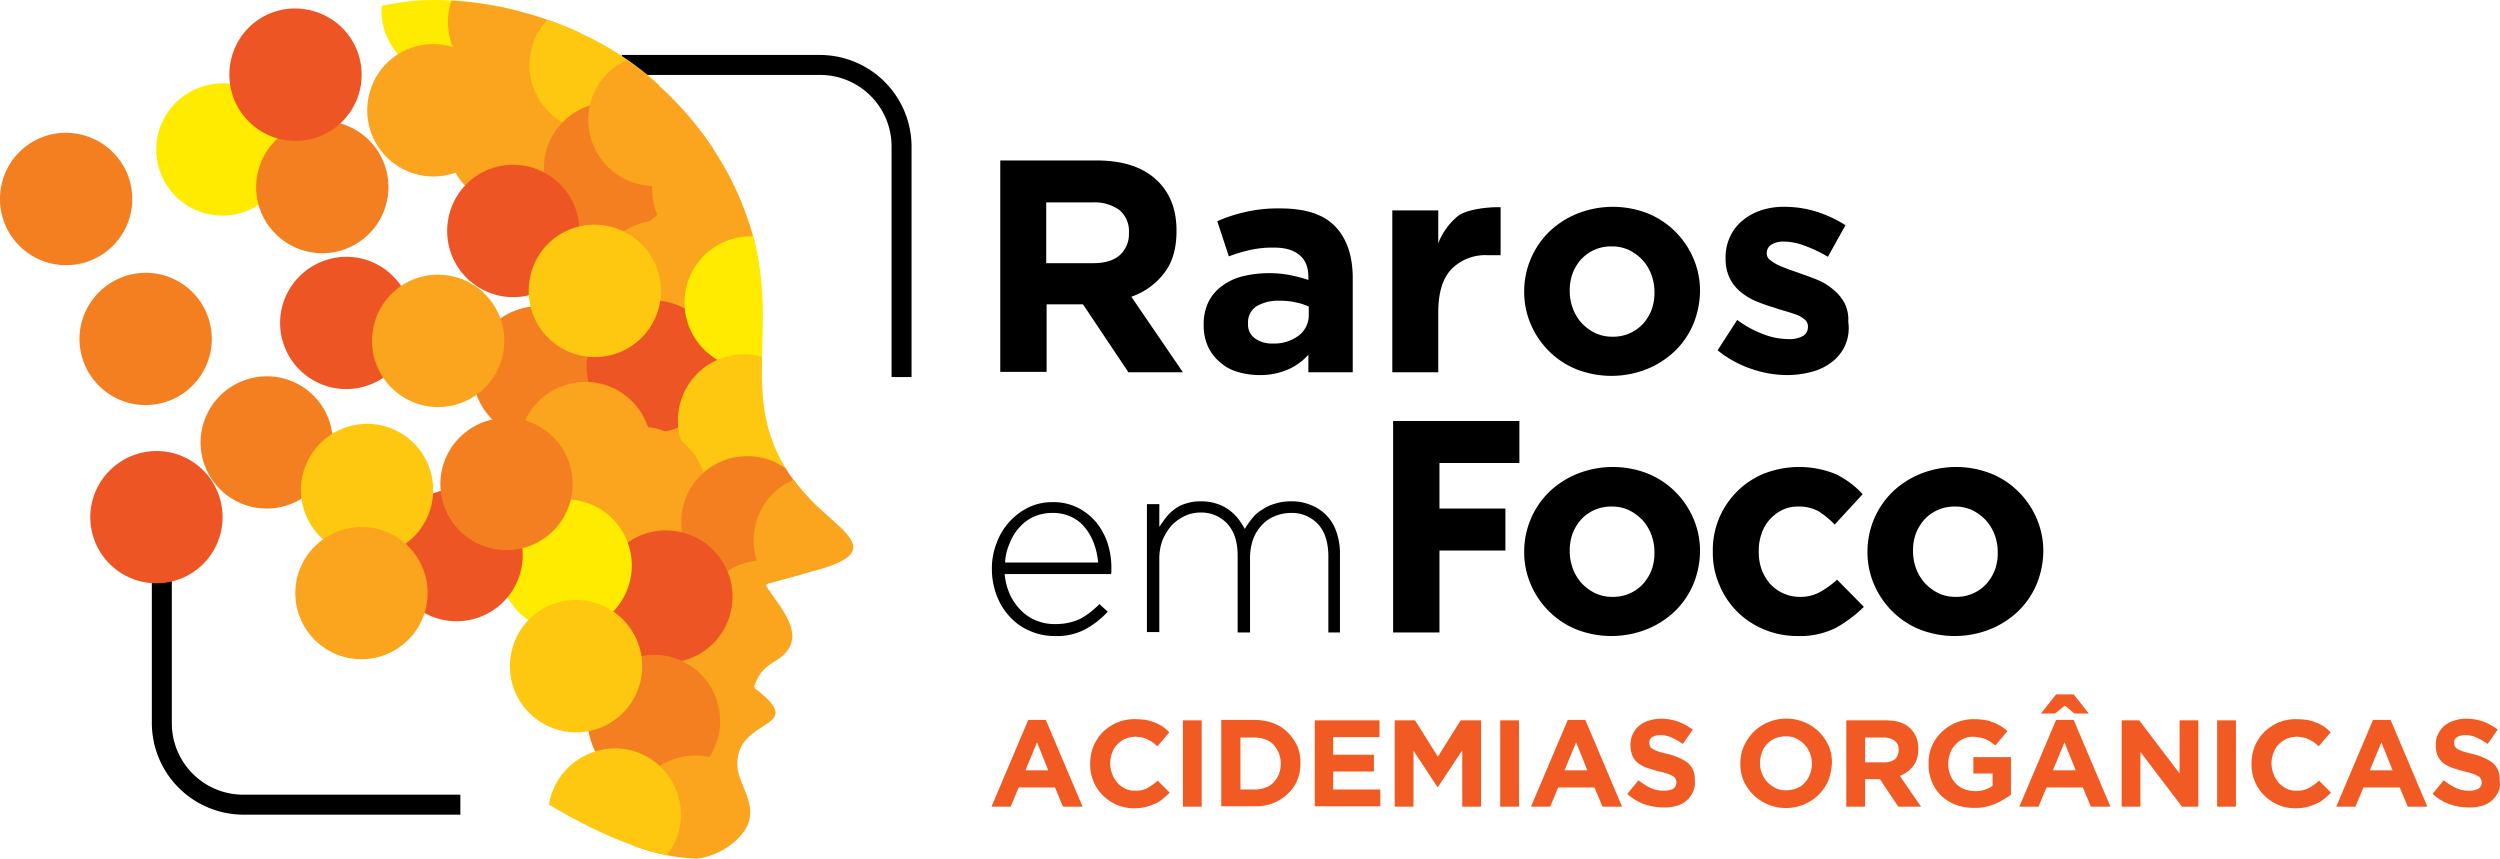 <svg xmlns="http://www.w3.org/2000/svg" width="625.574" height="214.855" viewBox="0 0 625.574 214.855">
  <g id="logo-acidemias" transform="translate(-35.604 -60.246)">
    <g id="Grupo_10" data-name="Grupo 10">
      <g id="Grupo_6" data-name="Grupo 6">
        <path id="Caminho_30" data-name="Caminho 30" d="M263.7,154.6h-5V96.9A17.882,17.882,0,0,0,240.8,79H191.2V74h49.6a22.961,22.961,0,0,1,22.9,22.9Z"/>
        <path id="Caminho_31" data-name="Caminho 31" d="M150.8,264.1H96.5a22.961,22.961,0,0,1-22.9-22.9V191.6h5v49.6a17.882,17.882,0,0,0,17.9,17.9h54.3Z"/>
      </g>
      <g id="Grupo_7" data-name="Grupo 7">
        <path id="Caminho_32" data-name="Caminho 32" d="M94.4,81.4A16.552,16.552,0,1,1,75,94.5,16.632,16.632,0,0,1,94.4,81.4Z" fill="#ffeb00" fill-rule="evenodd"/>
        <path id="Caminho_33" data-name="Caminho 33" d="M75.2,128.8a16.552,16.552,0,1,1-19.4,13.1,16.632,16.632,0,0,1,19.4-13.1Z" fill="#f37f20" fill-rule="evenodd"/>
        <path id="Caminho_34" data-name="Caminho 34" d="M119.4,90.8A16.552,16.552,0,1,1,100,103.9a16.632,16.632,0,0,1,19.4-13.1Z" fill="#f37f20" fill-rule="evenodd"/>
        <path id="Caminho_35" data-name="Caminho 35" d="M105.5,154.7a16.552,16.552,0,1,1-19.4,13.1,16.632,16.632,0,0,1,19.4-13.1Z" fill="#f37f20" fill-rule="evenodd"/>
        <path id="Caminho_36" data-name="Caminho 36" d="M203.9,98.4a16.552,16.552,0,1,1-19.4,13.1,16.456,16.456,0,0,1,19.4-13.1Z" fill="#faa51d" fill-rule="evenodd"/>
        <path id="Caminho_37" data-name="Caminho 37" d="M208.3,151.7A16.925,16.925,0,1,1,188.4,165a16.89,16.89,0,0,1,19.9-13.3Z" fill="#faa51d" fill-rule="evenodd"/>
        <path id="Caminho_38" data-name="Caminho 38" d="M209.3,208.9A16.552,16.552,0,1,1,189.9,222a16.632,16.632,0,0,1,19.4-13.1Z" fill="#faa51d" fill-rule="evenodd"/>
        <path id="Caminho_39" data-name="Caminho 39" d="M167.1,79a16.552,16.552,0,1,1-19.4,13.1A16.632,16.632,0,0,1,167.1,79Z" fill="#faa51d" fill-rule="evenodd"/>
        <path id="Caminho_40" data-name="Caminho 40" d="M164.1,62.7a18.413,18.413,0,0,1-.3,3.3,16.519,16.519,0,0,1-32.7-4.3,77.276,77.276,0,0,1,8.6-1.3,79.77,79.77,0,0,1,24.4,2.3Z" fill="#ffeb00" fill-rule="evenodd"/>
        <path id="Caminho_41" data-name="Caminho 41" d="M180.6,68.4c0,.2-.1.3-.1.5A16.552,16.552,0,0,1,148,62.6a9.017,9.017,0,0,1,.6-2.2,89.617,89.617,0,0,1,32,8Z" fill="#faa51d" fill-rule="evenodd"/>
        <path id="Caminho_42" data-name="Caminho 42" d="M166.4,64.9A16.552,16.552,0,1,1,147,78a16.632,16.632,0,0,1,19.4-13.1Z" fill="#faa51d" fill-rule="evenodd"/>
        <path id="Caminho_43" data-name="Caminho 43" d="M200.5,81.5a16.58,16.58,0,0,1-32.1-8.1,16.13,16.13,0,0,1,4.2-8.2,86.378,86.378,0,0,1,8.6,3.5,75.4,75.4,0,0,1,19.3,12.8Z" fill="#ffc810" fill-rule="evenodd"/>
        <path id="Caminho_44" data-name="Caminho 44" d="M147.2,71.6a16.552,16.552,0,1,1-19.4,13.1,16.456,16.456,0,0,1,19.4-13.1Z" fill="#faa51d" fill-rule="evenodd"/>
        <path id="Caminho_45" data-name="Caminho 45" d="M191.4,86.1A16.552,16.552,0,1,1,172,99.2a16.632,16.632,0,0,1,19.4-13.1Z" fill="#f37f20" fill-rule="evenodd"/>
        <path id="Caminho_46" data-name="Caminho 46" d="M214.2,97.7a16.589,16.589,0,0,1-31.1-10.6,16.359,16.359,0,0,1,9.3-11.8,80.067,80.067,0,0,1,21.8,22.4Z" fill="#faa51d" fill-rule="evenodd"/>
        <path id="Caminho_47" data-name="Caminho 47" d="M224.6,121.5a17.079,17.079,0,0,1-12.4,2.5,16.632,16.632,0,0,1-13.1-19.4,16.362,16.362,0,0,1,11-12.5,75.644,75.644,0,0,1,14.5,29.4Z" fill="#faa51d" fill-rule="evenodd"/>
        <path id="Caminho_48" data-name="Caminho 48" d="M204.1,115.7a16.552,16.552,0,1,1-19.4,13.1,16.456,16.456,0,0,1,19.4-13.1Z" fill="#faa51d" fill-rule="evenodd"/>
        <path id="Caminho_49" data-name="Caminho 49" d="M167.2,101.8a16.552,16.552,0,1,1-19.4,13.1,16.456,16.456,0,0,1,19.4-13.1Z" fill="#ee5524" fill-rule="evenodd"/>
        <path id="Caminho_50" data-name="Caminho 50" d="M173.6,137.2a16.552,16.552,0,1,1-19.4,13.1,16.456,16.456,0,0,1,19.4-13.1Z" fill="#f37f20" fill-rule="evenodd"/>
        <path id="Caminho_51" data-name="Caminho 51" d="M202.1,135.7a16.552,16.552,0,1,1-19.4,13.1,16.632,16.632,0,0,1,19.4-13.1Z" fill="#ee5524" fill-rule="evenodd"/>
        <path id="Caminho_52" data-name="Caminho 52" d="M187.6,116.8a16.552,16.552,0,1,1-19.4,13.1,16.383,16.383,0,0,1,19.4-13.1Z" fill="#ffc810" fill-rule="evenodd"/>
        <path id="Caminho_53" data-name="Caminho 53" d="M226.2,152.3a16.57,16.57,0,1,1-2.1-32.9,51.752,51.752,0,0,1,1.4,6.6c1.6,9.8.8,18.3.7,26.3Z" fill="#ffeb00" fill-rule="evenodd"/>
        <path id="Caminho_54" data-name="Caminho 54" d="M225,149.2c.4.1.9.2,1.3.3-.2,9.8.1,18.8,6.3,28.5a16.241,16.241,0,0,1-14,3.7,16.562,16.562,0,1,1,6.4-32.5Z" fill="#ffc810" fill-rule="evenodd"/>
        <path id="Caminho_55" data-name="Caminho 55" d="M199,167.3a16.552,16.552,0,1,1-19.4,13.1A16.632,16.632,0,0,1,199,167.3Z" fill="#faa51d" fill-rule="evenodd"/>
        <path id="Caminho_56" data-name="Caminho 56" d="M185.2,156.1a16.552,16.552,0,1,1-19.4,13.1,16.632,16.632,0,0,1,19.4-13.1Z" fill="#faa51d" fill-rule="evenodd"/>
        <path id="Caminho_57" data-name="Caminho 57" d="M225.8,174.7a15.467,15.467,0,0,1,6.4,2.8,57.378,57.378,0,0,0,4.6,6.1c.4.4.8.9,1.2,1.3a15.889,15.889,0,0,1,.8,9.2,16.256,16.256,0,0,1-8.3,11.3l-2.7.8c-.2.1-.5.3-.7.4l.1.2a15.734,15.734,0,0,1-7.8.3,16.513,16.513,0,1,1,6.4-32.4Z" fill="#f37f20" fill-rule="evenodd"/>
        <path id="Caminho_58" data-name="Caminho 58" d="M228.1,206.2a16.714,16.714,0,0,1-3.6-13.9,16.357,16.357,0,0,1,9.7-12,39.16,39.16,0,0,0,2.7,3.3c8.3,9.6,21.5,14.4,2.4,19.5l-11.2,3.1Z" fill="#faa51d" fill-rule="evenodd"/>
        <path id="Caminho_59" data-name="Caminho 59" d="M229.9,200.8a18.151,18.151,0,0,1,6.8,3l-8.8,2.4c-.2.1-.5.3-.7.4,3.2,5.4,11.5,13.2,2.8,18.8-1.9,1.2-4.2,2.2-5.7,6.7l.6.4c-8.8-2-16.4-8.4-14.3-18.7a16.314,16.314,0,0,1,19.3-13Z" fill="#faa51d" fill-rule="evenodd"/>
        <path id="Caminho_60" data-name="Caminho 60" d="M205.5,193.3a16.552,16.552,0,1,1-19.4,13.1,16.383,16.383,0,0,1,19.4-13.1Z" fill="#ee5524" fill-rule="evenodd"/>
        <path id="Caminho_61" data-name="Caminho 61" d="M180.3,185.5a16.552,16.552,0,1,1-19.4,13.1,16.632,16.632,0,0,1,19.4-13.1Z" fill="#ffeb00" fill-rule="evenodd"/>
        <path id="Caminho_62" data-name="Caminho 62" d="M223.7,224.3a16.72,16.72,0,0,1,5,1.9,9.769,9.769,0,0,0-4.6,6c15.1,11.3-5.5,6.8-3.9,20.7a13.447,13.447,0,0,0,1.4,4.3,15.863,15.863,0,0,1-4.3-.3,16.611,16.611,0,0,1,6.4-32.6Z" fill="#faa51d" fill-rule="evenodd"/>
        <path id="Caminho_63" data-name="Caminho 63" d="M202.4,224.4A16.552,16.552,0,1,1,183,237.5a16.632,16.632,0,0,1,19.4-13.1Z" fill="#f37f20" fill-rule="evenodd"/>
        <path id="Caminho_64" data-name="Caminho 64" d="M212.8,249.6a16.948,16.948,0,0,1,7.5,3.6c.9,5.2,7.5,11.6-2.2,18.7a18.355,18.355,0,0,1-7.9,3.2,48.882,48.882,0,0,1-16-3.2,16.766,16.766,0,0,1-.8-9.2,16.53,16.53,0,0,1,19.4-13.1Z" fill="#faa51d" fill-rule="evenodd"/>
        <path id="Caminho_65" data-name="Caminho 65" d="M192.6,247.8a16.632,16.632,0,0,1,13.1,19.4,16.032,16.032,0,0,1-3.2,7c-9.3-1.9-19.8-6.8-29.5-12.6,0-.3.1-.5.1-.8a16.8,16.8,0,0,1,19.5-13Z" fill="#ffc810" fill-rule="evenodd"/>
        <path id="Caminho_66" data-name="Caminho 66" d="M182.9,210.7a16.552,16.552,0,1,1-19.4,13.1,16.456,16.456,0,0,1,19.4-13.1Z" fill="#ffc810" fill-rule="evenodd"/>
        <path id="Caminho_67" data-name="Caminho 67" d="M153,182.9A16.552,16.552,0,1,1,133.6,196,16.632,16.632,0,0,1,153,182.9Z" fill="#ee5524" fill-rule="evenodd"/>
        <path id="Caminho_68" data-name="Caminho 68" d="M125.4,124.8A16.552,16.552,0,1,1,106,137.9a16.632,16.632,0,0,1,19.4-13.1Z" fill="#ee5524" fill-rule="evenodd"/>
        <path id="Caminho_69" data-name="Caminho 69" d="M130.6,166.6a16.552,16.552,0,1,1-19.4,13.1,16.632,16.632,0,0,1,19.4-13.1Z" fill="#ffc810" fill-rule="evenodd"/>
        <path id="Caminho_70" data-name="Caminho 70" d="M77.9,173.4a16.552,16.552,0,1,1-19.4,13.1,16.632,16.632,0,0,1,19.4-13.1Z" fill="#ee5524" fill-rule="evenodd"/>
        <path id="Caminho_71" data-name="Caminho 71" d="M165.5,165.1a16.552,16.552,0,1,1-19.4,13.1,16.632,16.632,0,0,1,19.4-13.1Z" fill="#f37f20" fill-rule="evenodd"/>
        <path id="Caminho_72" data-name="Caminho 72" d="M129.2,192.4a16.552,16.552,0,1,1-19.4,13.1,16.632,16.632,0,0,1,19.4-13.1Z" fill="#faa51d" fill-rule="evenodd"/>
        <path id="Caminho_73" data-name="Caminho 73" d="M148.4,129.3A16.552,16.552,0,1,1,129,142.4a16.456,16.456,0,0,1,19.4-13.1Z" fill="#faa51d" fill-rule="evenodd"/>
        <path id="Caminho_74" data-name="Caminho 74" d="M55.3,93.8a16.552,16.552,0,1,1-19.4,13.1A16.456,16.456,0,0,1,55.3,93.8Z" fill="#f37f20" fill-rule="evenodd"/>
        <path id="Caminho_75" data-name="Caminho 75" d="M112.7,62.7A16.552,16.552,0,1,1,93.3,75.8a16.383,16.383,0,0,1,19.4-13.1Z" fill="#ee5524" fill-rule="evenodd"/>
      </g>
      <g id="Grupo_8" data-name="Grupo 8">
        <path id="Caminho_76" data-name="Caminho 76" d="M317.9,153.3l-11.3-16.9h-9.1v16.9H285.9V100.4H310c6.3,0,11.2,1.5,14.7,4.6s5.3,7.4,5.3,12.9v.2c0,4.3-1,7.8-3.1,10.5a17.575,17.575,0,0,1-8.2,5.9l12.9,18.9H317.9Zm.2-34.8a6.915,6.915,0,0,0-2.4-5.7,10.469,10.469,0,0,0-6.7-1.9H297.4v15.2h11.8c2.9,0,5.1-.7,6.6-2a7.1,7.1,0,0,0,2.3-5.4v-.2Z"/>
        <path id="Caminho_77" data-name="Caminho 77" d="M363,153.3V149a14.572,14.572,0,0,1-5.1,3.7,17.435,17.435,0,0,1-7.2,1.4,19.053,19.053,0,0,1-5.4-.8,11.067,11.067,0,0,1-4.4-2.4,11.351,11.351,0,0,1-3-3.9,12.529,12.529,0,0,1-1.1-5.3v-.2a12.611,12.611,0,0,1,1.2-5.7,10.877,10.877,0,0,1,3.4-4,14.144,14.144,0,0,1,5.1-2.4,27.122,27.122,0,0,1,6.6-.8,27.585,27.585,0,0,1,5.4.5,37.447,37.447,0,0,1,4.5,1.2v-.7c0-2.4-.7-4.3-2.2-5.5-1.5-1.3-3.6-1.9-6.5-1.9a26.134,26.134,0,0,0-5.9.6,39.578,39.578,0,0,0-5.3,1.6l-2.9-8.8a38.286,38.286,0,0,1,7-2.3,36.652,36.652,0,0,1,8.8-.9c6.3,0,10.9,1.5,13.8,4.6s4.3,7.4,4.3,12.9v23.5H363Zm.2-16.3a15.081,15.081,0,0,0-3.4-1.1,16.96,16.96,0,0,0-4-.4,10.569,10.569,0,0,0-5.8,1.4,4.749,4.749,0,0,0-2.1,4.2v.2a4.2,4.2,0,0,0,1.7,3.6,7.267,7.267,0,0,0,4.5,1.3,10.088,10.088,0,0,0,6.5-2,6.347,6.347,0,0,0,2.5-5.1V137Z"/>
        <path id="Caminho_78" data-name="Caminho 78" d="M407.8,124.1a11.9,11.9,0,0,0-9,3.5q-3.3,3.45-3.3,10.8v15H384V112.9h11.5v8.2a16.74,16.74,0,0,1,4.8-6.7c2-1.7,7.4-2.4,10.8-2.3v12h-3.3Z"/>
        <path id="Caminho_79" data-name="Caminho 79" d="M459.3,141.4a20.559,20.559,0,0,1-4.6,6.7,22.146,22.146,0,0,1-7,4.5,24.03,24.03,0,0,1-17.5.1,20.63,20.63,0,0,1-6.9-4.5,21.05,21.05,0,0,1-4.6-6.7,20.4,20.4,0,0,1-1.7-8.2v-.2a20.908,20.908,0,0,1,6.3-14.9,22.146,22.146,0,0,1,7-4.5,24.03,24.03,0,0,1,17.5-.1,20.63,20.63,0,0,1,6.9,4.5,21.05,21.05,0,0,1,4.6,6.7A20.4,20.4,0,0,1,461,133v.2A22.669,22.669,0,0,1,459.3,141.4Zm-9.7-8.2a12.6,12.6,0,0,0-.8-4.3,11.272,11.272,0,0,0-2.2-3.6,11.968,11.968,0,0,0-3.4-2.5,10.03,10.03,0,0,0-4.3-.9,10.17,10.17,0,0,0-4.4.9,10.035,10.035,0,0,0-3.3,2.4,11.258,11.258,0,0,0-2.1,3.5,12.13,12.13,0,0,0-.7,4.3v.2a12.6,12.6,0,0,0,.8,4.3,11.272,11.272,0,0,0,2.2,3.6,11.968,11.968,0,0,0,3.4,2.5,10.03,10.03,0,0,0,4.3.9,10.17,10.17,0,0,0,4.4-.9,10.035,10.035,0,0,0,3.3-2.4,11.258,11.258,0,0,0,2.1-3.5,12.13,12.13,0,0,0,.7-4.3Z"/>
        <path id="Caminho_80" data-name="Caminho 80" d="M497.2,146.9a10.769,10.769,0,0,1-3.3,4,13.673,13.673,0,0,1-5,2.4,23.674,23.674,0,0,1-6.1.8,27.582,27.582,0,0,1-8.8-1.5,26.96,26.96,0,0,1-8.6-4.7l4.9-7.6a26.918,26.918,0,0,0,6.6,3.6,17.9,17.9,0,0,0,6.2,1.2,7,7,0,0,0,3.7-.8,2.63,2.63,0,0,0,1.2-2.2v-.2a2.13,2.13,0,0,0-.7-1.6,6.893,6.893,0,0,0-1.9-1.2q-1.2-.45-2.7-.9c-1-.3-2.1-.6-3.2-1a44.339,44.339,0,0,1-4.3-1.5,15.4,15.4,0,0,1-3.9-2.3,10.22,10.22,0,0,1-2.8-3.4,10.862,10.862,0,0,1-1.1-5v-.2a12.039,12.039,0,0,1,1.2-5.5,11.347,11.347,0,0,1,3.2-4,14.084,14.084,0,0,1,4.7-2.5,18.09,18.09,0,0,1,5.8-.8,26.4,26.4,0,0,1,7.8,1.2,30.457,30.457,0,0,1,7.3,3.4l-4.4,7.9a34.808,34.808,0,0,0-5.9-2.8,14.791,14.791,0,0,0-5.1-1,5.576,5.576,0,0,0-3.2.8,2.432,2.432,0,0,0-1.1,2v.2a1.932,1.932,0,0,0,.7,1.5,14.036,14.036,0,0,0,1.8,1.2c.8.4,1.6.7,2.6,1.1s2,.7,3.1,1.1c1.4.5,2.8,1,4.3,1.6a14.875,14.875,0,0,1,3.9,2.3,11.5,11.5,0,0,1,2.9,3.3,8.985,8.985,0,0,1,1.1,4.8v.2A10.684,10.684,0,0,1,497.2,146.9Z"/>
        <path id="Caminho_81" data-name="Caminho 81" d="M288.4,209.2a14.435,14.435,0,0,0,2.8,3.9,11.351,11.351,0,0,0,3.9,2.5,11.734,11.734,0,0,0,4.6.8,14.056,14.056,0,0,0,6.4-1.4,20.358,20.358,0,0,0,4.6-3.6l2.1,1.9a21.8,21.8,0,0,1-5.6,4.4,15.133,15.133,0,0,1-7.7,1.7,15.305,15.305,0,0,1-6-1.2,14.332,14.332,0,0,1-5-3.4,16.091,16.091,0,0,1-3.4-5.3,18.708,18.708,0,0,1-1.3-6.8v-.1a17.466,17.466,0,0,1,1.2-6.5,15.968,15.968,0,0,1,8-8.9,13.5,13.5,0,0,1,6-1.3,13.339,13.339,0,0,1,6.1,1.3,14.419,14.419,0,0,1,4.6,3.5,16.228,16.228,0,0,1,3,5.3,19.871,19.871,0,0,1,1,6.6v.7a1.759,1.759,0,0,1-.1.6H287A16.468,16.468,0,0,0,288.4,209.2Zm22-8.1a18.756,18.756,0,0,0-1-4.7,14.122,14.122,0,0,0-2.2-4,9.659,9.659,0,0,0-3.5-2.8,10.578,10.578,0,0,0-4.8-1,11.3,11.3,0,0,0-4.5.9,10.4,10.4,0,0,0-3.6,2.6,12.375,12.375,0,0,0-2.5,4,13.575,13.575,0,0,0-1.2,4.9h23.3Z"/>
        <path id="Caminho_82" data-name="Caminho 82" d="M368,218.6v-19c0-3.5-.8-6.2-2.5-8.1a8.9,8.9,0,0,0-7-2.9,10.875,10.875,0,0,0-3.9.8,8.746,8.746,0,0,0-3.2,2.2,10.427,10.427,0,0,0-2.2,3.5,14.194,14.194,0,0,0-.8,4.8v18.6h-3.1V199.3c0-3.3-.8-6-2.5-7.9a8.762,8.762,0,0,0-6.8-2.9,9.022,9.022,0,0,0-4,.9,11.2,11.2,0,0,0-3.3,2.4,14.46,14.46,0,0,0-2.2,3.6,13.3,13.3,0,0,0-.8,4.5v18.5h-3.1v-32h3.1v5.7c.5-.8,1.1-1.6,1.7-2.4a10.957,10.957,0,0,1,2.2-2.1,8.694,8.694,0,0,1,2.9-1.4,11.294,11.294,0,0,1,3.8-.5,11.644,11.644,0,0,1,3.8.6,10.511,10.511,0,0,1,3,1.5,11.994,11.994,0,0,1,2.3,2.2,23.262,23.262,0,0,1,1.7,2.6,20.29,20.29,0,0,1,1.8-2.6,8.809,8.809,0,0,1,2.5-2.2,10.5,10.5,0,0,1,3.2-1.5,12.653,12.653,0,0,1,4.1-.6,11.914,11.914,0,0,1,5.1,1,10.538,10.538,0,0,1,3.9,2.7,10.977,10.977,0,0,1,2.4,4.2,16.272,16.272,0,0,1,.8,5.5v19.4H368Z"/>
        <path id="Caminho_83" data-name="Caminho 83" d="M395.8,176.1v11.4h16.5V198H395.8v20.5H384.2V165.6h31.6v10.5Z"/>
        <path id="Caminho_84" data-name="Caminho 84" d="M459.3,206.5a20.559,20.559,0,0,1-4.6,6.7,22.146,22.146,0,0,1-7,4.5,24.03,24.03,0,0,1-17.5.1,20.63,20.63,0,0,1-6.9-4.5,21.05,21.05,0,0,1-4.6-6.7,20.4,20.4,0,0,1-1.7-8.2v-.2a20.908,20.908,0,0,1,6.3-14.9,22.146,22.146,0,0,1,7-4.5,24.03,24.03,0,0,1,17.5-.1,20.63,20.63,0,0,1,6.9,4.5,21.05,21.05,0,0,1,4.6,6.7,20.4,20.4,0,0,1,1.7,8.2v.2A22.238,22.238,0,0,1,459.3,206.5Zm-9.7-8.2a12.6,12.6,0,0,0-.8-4.3,11.272,11.272,0,0,0-2.2-3.6,11.968,11.968,0,0,0-3.4-2.5,10.03,10.03,0,0,0-4.3-.9,10.17,10.17,0,0,0-4.4.9,10.035,10.035,0,0,0-3.3,2.4,11.258,11.258,0,0,0-2.1,3.5,12.13,12.13,0,0,0-.7,4.3v.2a12.6,12.6,0,0,0,.8,4.3,11.272,11.272,0,0,0,2.2,3.6,11.968,11.968,0,0,0,3.4,2.5,10.03,10.03,0,0,0,4.3.9,10.17,10.17,0,0,0,4.4-.9,10.035,10.035,0,0,0,3.3-2.4,11.258,11.258,0,0,0,2.1-3.5,12.13,12.13,0,0,0,.7-4.3Z"/>
        <path id="Caminho_85" data-name="Caminho 85" d="M495.1,217.3a20.06,20.06,0,0,1-9.8,2.1,21.365,21.365,0,0,1-8.4-1.7,20.788,20.788,0,0,1-6.7-4.5,20.534,20.534,0,0,1-4.4-6.7,20.192,20.192,0,0,1-1.6-8.1v-.2a20.637,20.637,0,0,1,12.7-19.4,24.253,24.253,0,0,1,18.1.1,23.02,23.02,0,0,1,6.7,5l-7,7.6a23.264,23.264,0,0,0-4-3.3,10.259,10.259,0,0,0-5.2-1.2,8.719,8.719,0,0,0-4,.9,10.341,10.341,0,0,0-3.1,2.4,9.4,9.4,0,0,0-2,3.5,12.13,12.13,0,0,0-.7,4.3v.2a12.691,12.691,0,0,0,.7,4.4,11.75,11.75,0,0,0,2.1,3.6,10.035,10.035,0,0,0,3.3,2.4,9.9,9.9,0,0,0,4.2.9,10,10,0,0,0,5-1.2,23.131,23.131,0,0,0,4.3-3.1l6.7,6.8A33.777,33.777,0,0,1,495.1,217.3Z"/>
        <path id="Caminho_86" data-name="Caminho 86" d="M545.2,206.5a20.559,20.559,0,0,1-4.6,6.7,22.146,22.146,0,0,1-7,4.5,24.03,24.03,0,0,1-17.5.1,20.63,20.63,0,0,1-6.9-4.5,21.05,21.05,0,0,1-4.6-6.7,20.4,20.4,0,0,1-1.7-8.2v-.2a20.908,20.908,0,0,1,6.3-14.9,22.146,22.146,0,0,1,7-4.5,24.03,24.03,0,0,1,17.5-.1,20.631,20.631,0,0,1,6.9,4.5,21.049,21.049,0,0,1,4.6,6.7,20.4,20.4,0,0,1,1.7,8.2v.2A22.241,22.241,0,0,1,545.2,206.5Zm-9.7-8.2a12.6,12.6,0,0,0-.8-4.3,11.272,11.272,0,0,0-2.2-3.6,11.967,11.967,0,0,0-3.4-2.5,10.03,10.03,0,0,0-4.3-.9,10.17,10.17,0,0,0-4.4.9,10.035,10.035,0,0,0-3.3,2.4,11.258,11.258,0,0,0-2.1,3.5,12.13,12.13,0,0,0-.7,4.3v.2a12.6,12.6,0,0,0,.8,4.3,11.272,11.272,0,0,0,2.2,3.6,11.967,11.967,0,0,0,3.4,2.5,10.03,10.03,0,0,0,4.3.9,10.17,10.17,0,0,0,4.4-.9,10.035,10.035,0,0,0,3.3-2.4,11.258,11.258,0,0,0,2.1-3.5,12.13,12.13,0,0,0,.7-4.3Z"/>
      </g>
      <g id="Grupo_9" data-name="Grupo 9">
        <path id="Caminho_87" data-name="Caminho 87" d="M301.6,262.1l-2-4.8h-9.1l-2,4.8h-4.8l9.2-21.7h4.4l9.2,21.7ZM295.1,246l-2.9,7h5.7Z" fill="#f15a22"/>
        <path id="Caminho_88" data-name="Caminho 88" d="M326.5,260.2a6.657,6.657,0,0,1-2,1.2,15.546,15.546,0,0,1-2.3.8,12.02,12.02,0,0,1-2.8.3,11.011,11.011,0,0,1-7.9-3.3,10.145,10.145,0,0,1-2.3-3.5,10.6,10.6,0,0,1-.8-4.3v-.1a12.169,12.169,0,0,1,.8-4.3,11.809,11.809,0,0,1,2.3-3.5,12.111,12.111,0,0,1,3.5-2.4,11.441,11.441,0,0,1,4.6-.9,24.585,24.585,0,0,1,2.8.2,15.456,15.456,0,0,1,2.3.7,11.4,11.4,0,0,1,1.9,1,10.7,10.7,0,0,1,1.6,1.4l-3,3.5a8.7,8.7,0,0,0-2.6-1.8,7.173,7.173,0,0,0-2.9-.6,6.963,6.963,0,0,0-2.5.5,7.183,7.183,0,0,0-2,1.4,5.71,5.71,0,0,0-1.3,2.1,7.512,7.512,0,0,0-.5,2.6v.1a7.512,7.512,0,0,0,.5,2.6,7.1,7.1,0,0,0,1.3,2.2,6.183,6.183,0,0,0,2,1.5,5.338,5.338,0,0,0,2.5.5,5.93,5.93,0,0,0,3.1-.7,19.5,19.5,0,0,0,2.5-1.8l3,3C327.7,259.2,327.1,259.7,326.5,260.2Z" fill="#f15a22"/>
        <path id="Caminho_89" data-name="Caminho 89" d="M331.6,262.1V240.5h4.7v21.6Z" fill="#f15a22"/>
        <path id="Caminho_90" data-name="Caminho 90" d="M360.2,255.5a9.152,9.152,0,0,1-2.4,3.4,11.11,11.11,0,0,1-3.6,2.3,11.734,11.734,0,0,1-4.6.8h-8.4V240.4h8.4a13.445,13.445,0,0,1,4.6.8,9.673,9.673,0,0,1,3.6,2.3,11.645,11.645,0,0,1,2.4,3.4,9.836,9.836,0,0,1,.8,4.2v.1A10,10,0,0,1,360.2,255.5Zm-4.1-4.2a7.512,7.512,0,0,0-.5-2.6,7.434,7.434,0,0,0-1.3-2.1,5.328,5.328,0,0,0-2-1.3,7.511,7.511,0,0,0-2.6-.5H346v13h3.7a7.082,7.082,0,0,0,2.6-.5,4.644,4.644,0,0,0,2-1.3,6.251,6.251,0,0,0,1.3-2,7.635,7.635,0,0,0,.5-2.7Z" fill="#f15a22"/>
        <path id="Caminho_91" data-name="Caminho 91" d="M364.6,262.1V240.5h16.2v4.2H369.2v4.4h10.2v4.2H369.2v4.5H381V262H364.6Z" fill="#f15a22"/>
        <path id="Caminho_92" data-name="Caminho 92" d="M401.5,262.1V248l-6.1,9.2h-.1l-6-9.1v14h-4.7V240.5h5.1l5.7,9.1,5.7-9.1h5.1v21.6Z" fill="#f15a22"/>
        <path id="Caminho_93" data-name="Caminho 93" d="M411,262.1V240.5h4.7v21.6Z" fill="#f15a22"/>
        <path id="Caminho_94" data-name="Caminho 94" d="M436.6,262.1l-2-4.8h-9.1l-2,4.8h-4.8l9.2-21.7h4.4l9.2,21.7ZM430,246l-2.9,7h5.7Z" fill="#f15a22"/>
        <path id="Caminho_95" data-name="Caminho 95" d="M459.2,258.5a6.524,6.524,0,0,1-1.6,2.1,6.61,6.61,0,0,1-2.5,1.3,10.8,10.8,0,0,1-3.2.4,15.583,15.583,0,0,1-4.8-.8,12.712,12.712,0,0,1-4.3-2.6l2.8-3.4a16.614,16.614,0,0,0,3,1.9,7.674,7.674,0,0,0,3.4.7,4.617,4.617,0,0,0,2.3-.5,1.9,1.9,0,0,0,.8-1.5V256a1.9,1.9,0,0,0-.8-1.5,8.1,8.1,0,0,0-1.3-.6,16.223,16.223,0,0,0-2.2-.6q-1.65-.45-3-.9a8.359,8.359,0,0,1-2.3-1.2,4.887,4.887,0,0,1-1.4-1.8,6.845,6.845,0,0,1-.5-2.7v-.1a5.954,5.954,0,0,1,.6-2.7,6.183,6.183,0,0,1,1.5-2,6.983,6.983,0,0,1,2.4-1.3,9.427,9.427,0,0,1,3-.5,12.691,12.691,0,0,1,4.4.7,18.989,18.989,0,0,1,3.7,2l-2.5,3.6a16.432,16.432,0,0,0-2.8-1.6,6.71,6.71,0,0,0-2.8-.6,3.81,3.81,0,0,0-2.1.5,1.574,1.574,0,0,0-.7,1.3v.1a2.388,2.388,0,0,0,.2.9,1.575,1.575,0,0,0,.7.7,9.751,9.751,0,0,0,1.4.6c.6.2,1.4.4,2.3.6a16.283,16.283,0,0,1,2.9,1,9.13,9.13,0,0,1,2.2,1.3,4.628,4.628,0,0,1,1.3,1.8,6.051,6.051,0,0,1,.4,2.4v.1A5.59,5.59,0,0,1,459.2,258.5Z" fill="#f15a22"/>
        <path id="Caminho_96" data-name="Caminho 96" d="M493.1,255.6a12.111,12.111,0,0,1-2.4,3.5,11.739,11.739,0,0,1-16.4,0,12.111,12.111,0,0,1-2.4-3.5,10.294,10.294,0,0,1-.8-4.3v-.1a10.356,10.356,0,0,1,.9-4.3,12.111,12.111,0,0,1,2.4-3.5,11.739,11.739,0,0,1,16.4,0,12.111,12.111,0,0,1,2.4,3.5,10.294,10.294,0,0,1,.8,4.3v.1A14.951,14.951,0,0,1,493.1,255.6Zm-4.1-4.3a7.016,7.016,0,0,0-1.9-4.8A8.008,8.008,0,0,0,485,245a5.753,5.753,0,0,0-2.6-.5,7.082,7.082,0,0,0-2.6.5,5.968,5.968,0,0,0-2,1.4,5.71,5.71,0,0,0-1.3,2.1,7.512,7.512,0,0,0-.5,2.6v.1a7.016,7.016,0,0,0,1.9,4.8,8.008,8.008,0,0,0,2.1,1.5,5.753,5.753,0,0,0,2.6.5,7.512,7.512,0,0,0,2.6-.5,4.831,4.831,0,0,0,2-1.4,5.71,5.71,0,0,0,1.3-2.1,8.083,8.083,0,0,0,.5-2.7Z" fill="#f15a22"/>
        <path id="Caminho_97" data-name="Caminho 97" d="M510.6,262.1l-4.6-6.9h-3.7v6.9h-4.7V240.5h9.9c2.6,0,4.6.6,6,1.9a6.708,6.708,0,0,1,2.1,5.2v.1a6.676,6.676,0,0,1-1.3,4.3,7.838,7.838,0,0,1-3.3,2.4l5.3,7.7Zm.1-14.2a2.644,2.644,0,0,0-1-2.3,4.551,4.551,0,0,0-2.7-.8h-4.7V251h4.8a4.139,4.139,0,0,0,2.7-.8,3.168,3.168,0,0,0,.9-2.3Z" fill="#f15a22"/>
        <path id="Caminho_98" data-name="Caminho 98" d="M534.8,261.4a12.538,12.538,0,0,1-5.3,1,13.444,13.444,0,0,1-4.6-.8,11.11,11.11,0,0,1-3.6-2.3,10.145,10.145,0,0,1-2.3-3.5,10.763,10.763,0,0,1-.8-4.4v-.1a10.4,10.4,0,0,1,3.2-7.8,11.486,11.486,0,0,1,8.1-3.3,19.665,19.665,0,0,1,2.6.2,7.945,7.945,0,0,1,2.2.6,11.086,11.086,0,0,1,1.9.9,10.917,10.917,0,0,1,1.7,1.3l-3,3.6a9.381,9.381,0,0,0-1.2-.9,5.388,5.388,0,0,0-1.3-.7,5.733,5.733,0,0,0-1.4-.4,8.806,8.806,0,0,0-1.7-.2,6.042,6.042,0,0,0-2.4.5,5.854,5.854,0,0,0-2,1.5,5.71,5.71,0,0,0-1.3,2.1,7.512,7.512,0,0,0-.5,2.6v.1a7.635,7.635,0,0,0,.5,2.7,6.355,6.355,0,0,0,1.4,2.2,5.956,5.956,0,0,0,2.1,1.4,7.512,7.512,0,0,0,2.6.5,7.267,7.267,0,0,0,4.5-1.3v-3.1h-4.8v-4.1h9.4v9.4A19.082,19.082,0,0,1,534.8,261.4Z" fill="#f15a22"/>
        <path id="Caminho_99" data-name="Caminho 99" d="M558.8,262.1l-2-4.8h-9.1l-2,4.8h-4.8l9.2-21.7h4.4l9.2,21.7Zm-9-23.3h-3.5l3.8-4.8h4.4l3.8,4.8h-3.6l-2.4-2Zm2.4,7.2-2.9,7H555Z" fill="#f15a22"/>
        <path id="Caminho_100" data-name="Caminho 100" d="M581.6,262.1l-10.4-13.7v13.7h-4.7V240.5h4.4L581,253.8V240.5h4.7v21.6Z" fill="#f15a22"/>
        <path id="Caminho_101" data-name="Caminho 101" d="M590.4,262.1V240.5h4.7v21.6Z" fill="#f15a22"/>
        <path id="Caminho_102" data-name="Caminho 102" d="M617.1,260.2a6.657,6.657,0,0,1-2,1.2,15.546,15.546,0,0,1-2.3.8,12.02,12.02,0,0,1-2.8.3,10.49,10.49,0,0,1-4.4-.9,10.9,10.9,0,0,1-3.5-2.4,10.145,10.145,0,0,1-2.3-3.5,10.6,10.6,0,0,1-.8-4.3v-.1a12.169,12.169,0,0,1,.8-4.3,11.809,11.809,0,0,1,2.3-3.5,12.111,12.111,0,0,1,3.5-2.4,11.441,11.441,0,0,1,4.6-.9,24.584,24.584,0,0,1,2.8.2,15.457,15.457,0,0,1,2.3.7,11.4,11.4,0,0,1,1.9,1,10.7,10.7,0,0,1,1.6,1.4l-3,3.5a8.7,8.7,0,0,0-2.6-1.8,7.173,7.173,0,0,0-2.9-.6,6.963,6.963,0,0,0-2.5.5,7.183,7.183,0,0,0-2,1.4,5.71,5.71,0,0,0-1.3,2.1,7.512,7.512,0,0,0-.5,2.6v.1a7.512,7.512,0,0,0,.5,2.6,7.1,7.1,0,0,0,1.3,2.2,6.183,6.183,0,0,0,2,1.5,5.338,5.338,0,0,0,2.5.5,5.93,5.93,0,0,0,3.1-.7,14.37,14.37,0,0,0,2.5-1.8l3,3C618.3,259.2,617.7,259.7,617.1,260.2Z" fill="#f15a22"/>
        <path id="Caminho_103" data-name="Caminho 103" d="M638.1,262.1l-2-4.8H627l-2,4.8h-4.8l9.2-21.7h4.4l9.2,21.7ZM631.5,246l-2.9,7h5.7Z" fill="#f15a22"/>
        <path id="Caminho_104" data-name="Caminho 104" d="M660.7,258.5a6.525,6.525,0,0,1-1.6,2.1,6.61,6.61,0,0,1-2.5,1.3,10.8,10.8,0,0,1-3.2.4,15.584,15.584,0,0,1-4.8-.8,12.712,12.712,0,0,1-4.3-2.6l2.8-3.4a16.614,16.614,0,0,0,3,1.9,7.674,7.674,0,0,0,3.4.7,4.617,4.617,0,0,0,2.3-.5,1.9,1.9,0,0,0,.8-1.5V256a1.9,1.9,0,0,0-.8-1.5,8.1,8.1,0,0,0-1.3-.6,16.223,16.223,0,0,0-2.2-.6q-1.65-.45-3-.9a8.359,8.359,0,0,1-2.3-1.2,4.888,4.888,0,0,1-1.4-1.8,6.845,6.845,0,0,1-.5-2.7v-.1a5.954,5.954,0,0,1,.6-2.7,6.184,6.184,0,0,1,1.5-2,6.983,6.983,0,0,1,2.4-1.3,9.427,9.427,0,0,1,3-.5,12.692,12.692,0,0,1,4.4.7,15.8,15.8,0,0,1,3.6,2l-2.5,3.6a16.433,16.433,0,0,0-2.8-1.6,6.71,6.71,0,0,0-2.8-.6,4.064,4.064,0,0,0-2.1.5,1.574,1.574,0,0,0-.7,1.3v.1a2.387,2.387,0,0,0,.2.9,1.575,1.575,0,0,0,.7.7,9.752,9.752,0,0,0,1.4.6c.6.2,1.4.4,2.3.6a16.286,16.286,0,0,1,2.9,1,9.13,9.13,0,0,1,2.2,1.3,4.629,4.629,0,0,1,1.3,1.8,6.051,6.051,0,0,1,.4,2.4v.1A4.81,4.81,0,0,1,660.7,258.5Z" fill="#f15a22"/>
      </g>
    </g>
  </g>
</svg>
